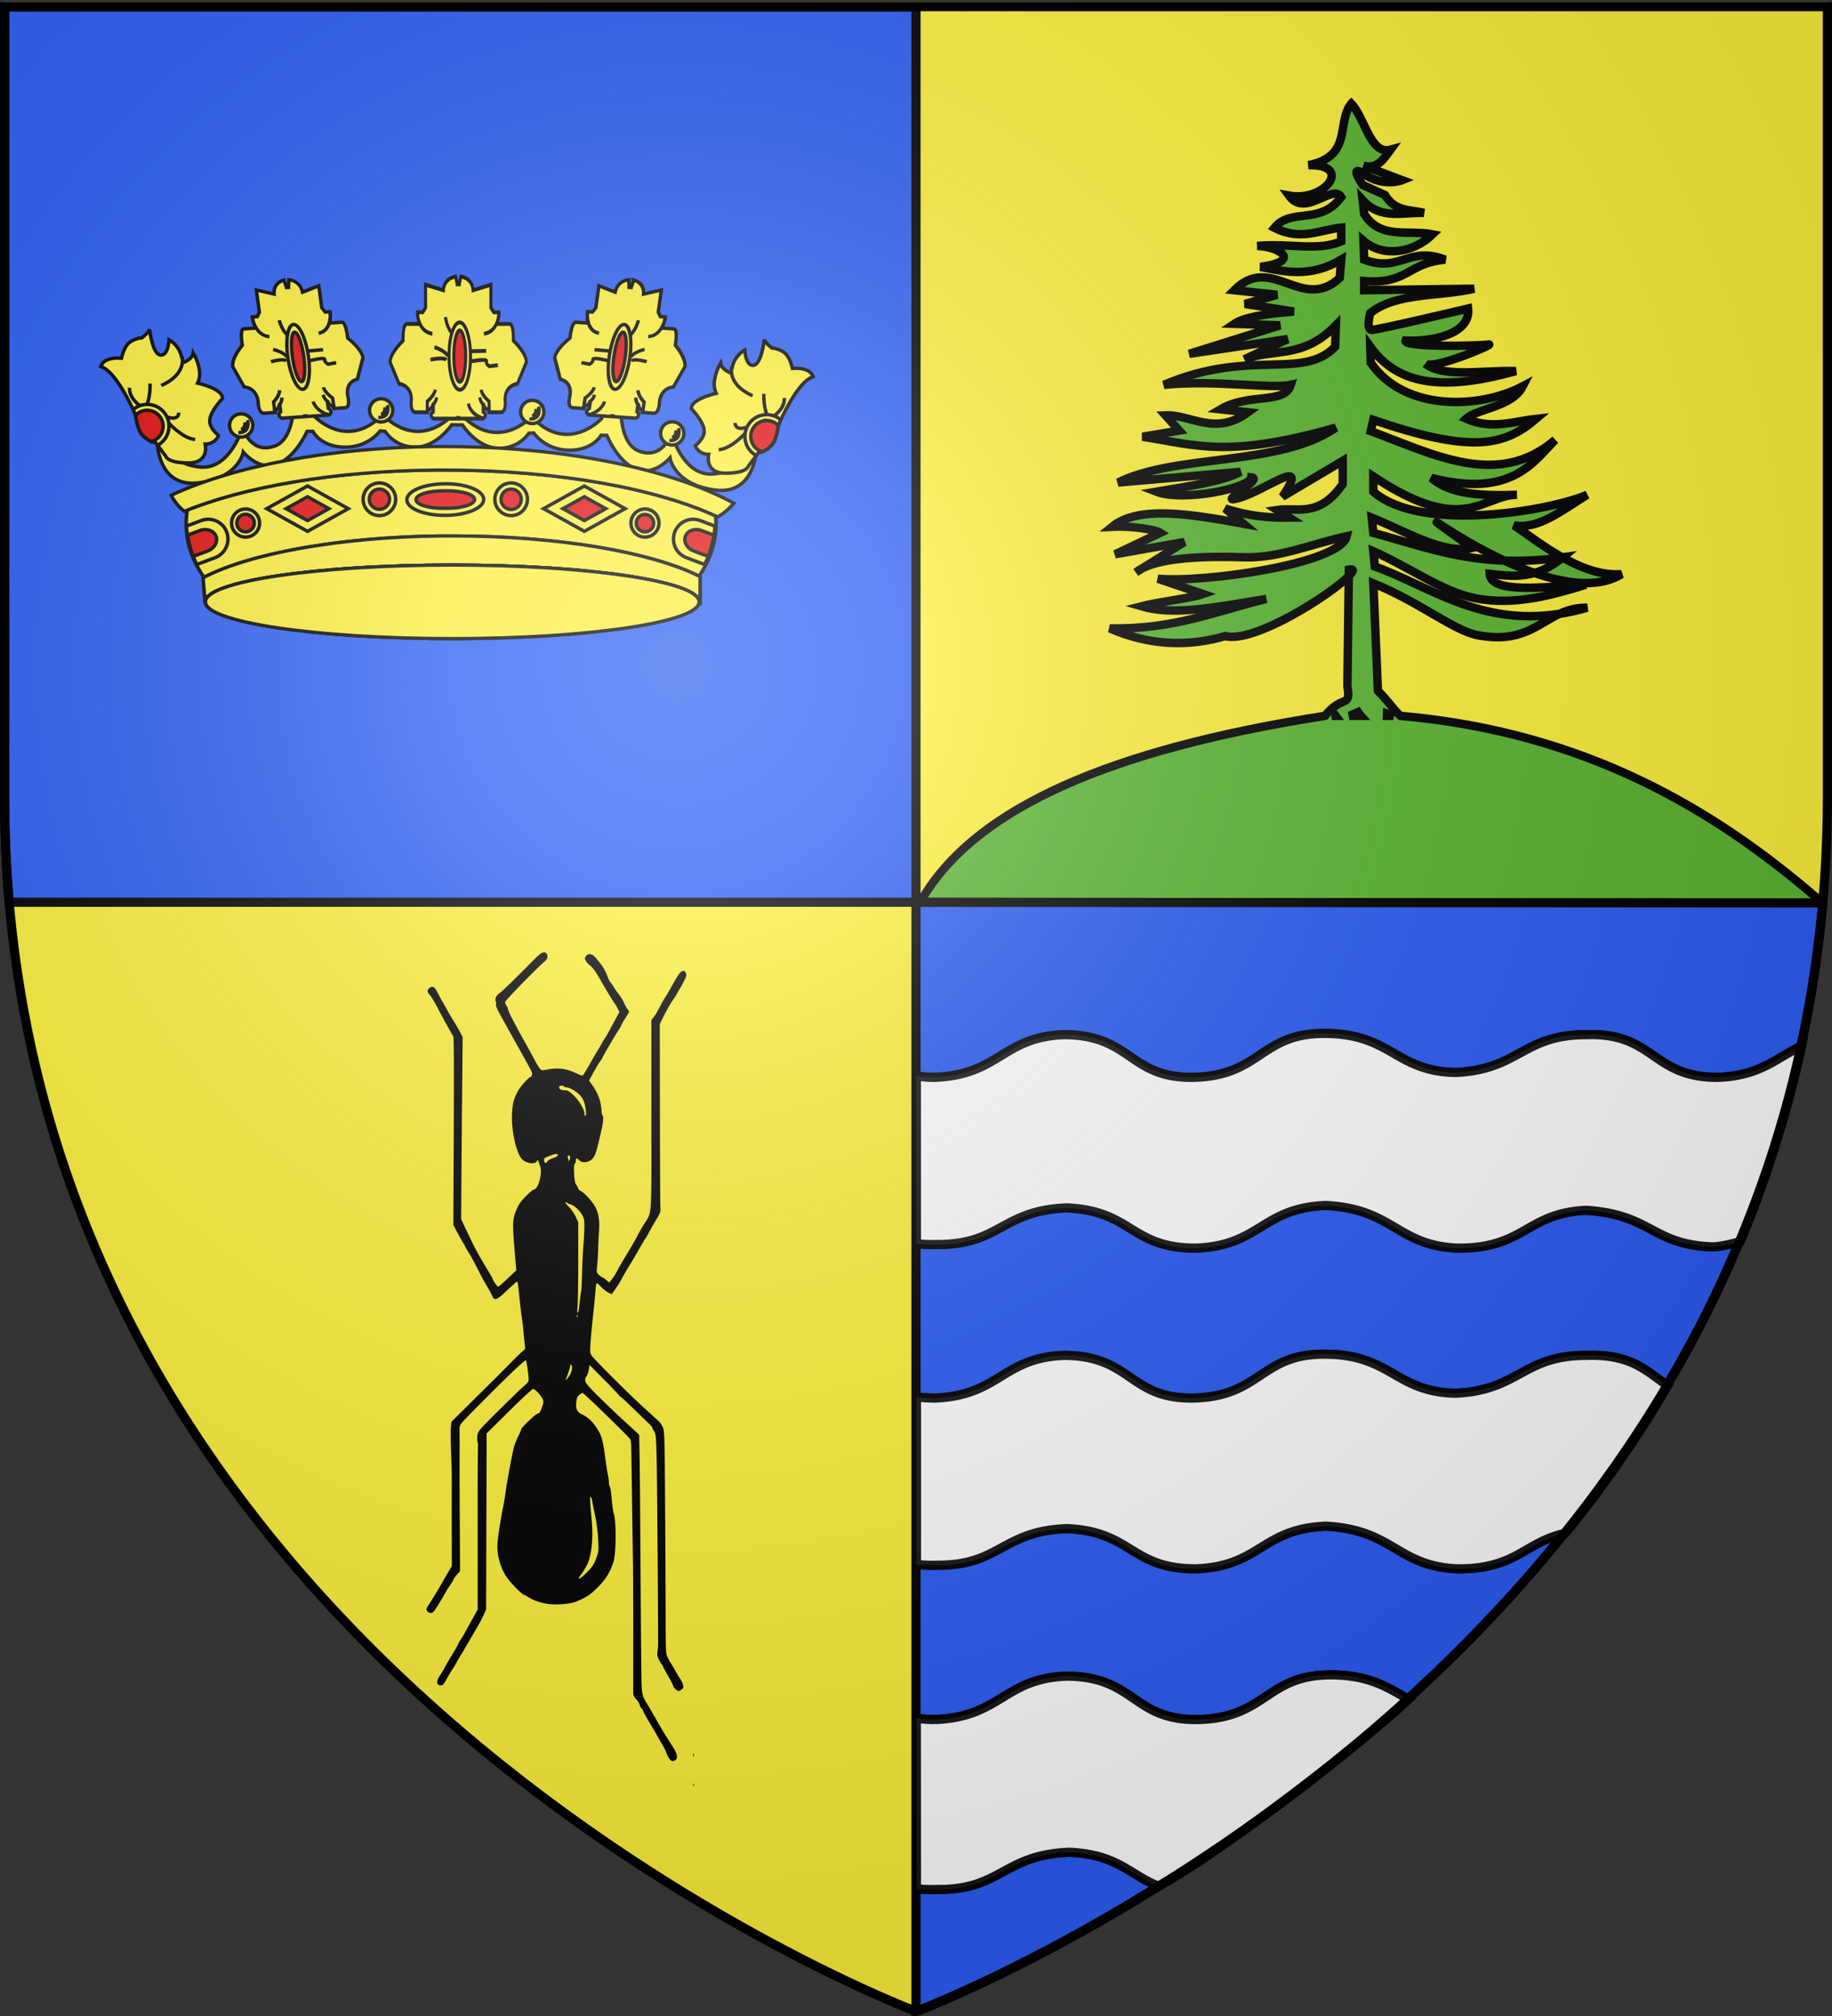 <svg xmlns="http://www.w3.org/2000/svg" xmlns:xlink="http://www.w3.org/1999/xlink" width="600" height="660.117" version="1.0"><rect width="100%" height="100%" fill="#333333" stroke="none"/><desc>Flag of Canton of Valais (Wallis)</desc><defs><radialGradient xlink:href="#a" id="d" cx="221.445" cy="226.331" r="300" fx="221.445" fy="226.331" gradientTransform="matrix(1.353 0 0 1.349 -77.328 -90.182)" gradientUnits="userSpaceOnUse"/><linearGradient id="a"><stop offset="0" style="stop-color:white;stop-opacity:.314"/><stop offset=".19" style="stop-color:white;stop-opacity:.251"/><stop offset=".6" style="stop-color:#6b6b6b;stop-opacity:.125"/><stop offset="1" style="stop-color:black;stop-opacity:.125"/></linearGradient></defs><g style="display:inline"><path d="M300.302 654.065s298.5-112.32 298.5-397.772V-2.258h-597v258.551c0 285.452 298.5 397.772 298.5 397.772" style="fill:#fcef3c;fill-opacity:1;fill-rule:evenodd;stroke:none;stroke-width:1px;stroke-linecap:butt;stroke-linejoin:miter;stroke-opacity:1" transform="translate(-.302 2.935)"/><path d="M1053.061-135.92c-4.977 6.384.64 17.139-14.033 20.17 14.686-.439 5.686 12.125-6.368 9.942 5.338 7.441 14.28-4.11 17.116.49-6.88 9.347-16.458 3.354-21.87 10.056 8.625 4.45 15.28.544 21.87-.058v4.496c-7.836 3.303-16.437.529-27.519 1.498 6.83.124 15.115 4.97 1.038 6.858 8.23 1.612 16.357 3.604 26.481-2.363l-.49 5.994c-12.412 11.464-22.227-8.304-34.55 4.005l14.034 1.498-10.518 2.997 16.022 2.507c-9.676.7-16.53 1.974-19.537 4.005l15.012.49-29.766 9.336 32.273-4.84-14.177 6.627c9.977-3.66 19.032.013 29.94-11.094l-.231 6.973c-10.635 11.052-27.947.48-56.075 12.477 16.85-1.72 35.213 1.45 41.552 0-2.07 6.549-13.582 2.495-23.023 8.011l9.019.98c-10.825 7.942-18.777.637-27.029 1.008l4.495 4.985-12.016 2.017c17.884 2.773 27.853 7.072 63.278-2.968-18.517 12.77-52.27 8.458-71.288 17.952l40.053-3.486c-5.493 3.084-16.935 4.676-27.548 6.483 8.705 3.384 30.834-1.12 31.12-4.697 3.909.383-8.454 7.127-6.08 7.204 8.75-1.115 26.331-15.83 16.281-.865l19.739-11.727v7.578c-7.749 11.26-15.033 7.51-21.496 8.5l4.005 2.508c-6.456.1-13.253-.448-21.035-2.997l5.994 4.985c-16.467-2.99-34.222-6.21-43.022 1.008 6.739-.35 14.395.99 15.849 1.96l-14.84 7.03 22.678-4.005-13.832 8.645c7.111-3.67 21.29-4.078 33.973-3.63 11.007.2 22.016-4.509 33.023-6.916-2.148 9.125-46.936 15.323-61.838 13.917l14.811 5.014c-3.759 1.333-15.214 2.673-20.257 4.005 10.117 2.968 22.076.77 40.975-2.42-16.996 4.163-30.238 10.056-51.29 9.653 13.166 5.742 25.927 5.998 37.776 2.536 9.638 2.406 34.584-13.622 40.514-19.652l.029-2.133c1.802-.368 1.56.518-.029 2.133l-.46 36.019c1.202 7.47-1.495 2.496-7.349 9.74-71.132 11.134-113.21 30.262-130.871 58.209q-.855 1.35-1.631 2.728l2.536.003 290.877.316c-.649.002.322-1.516-.17-1.94-32.759-28.146-75.05-53.99-136.017-59.317-2.413-2.147-2.842-3.476-7.377-8.24l-1.498-35.155c15.524 6.358 26.29 15.509 34.232 17 14.192 2.666 19.385-3.61 26.74-7.001-26.215 4.056-42.445-9.026-60.483-15.503l-.49-4.985c12.001 5.315 22.556 13.23 33.426 15.387 13.057 2.592 26.079-1.363 36.134-4.408-13.85.712-31.018 3-31.466-3.574 7.99.901 15.225 1.808 23.946-5.417-27.268 3.906-43.658-3.044-62.04-8.01l-.518-4.985c10.628 4.256 23.586 12.182 32.907 9.912 0 0-15.637-11.098-10.863-7.924 12.57 8.357 43.722 26.53 59.748 16.506-13.478 1.131-27.993-11.27-35.227-15.988 8.008 1.555 15.996-5.1 24.003-9.998-11.462 5-54.038 12.832-70.05-1.009v-4.985c29.822 19.869 35.615 6.105 47.027 5.994-15.134.619-22.906-1.104-28.008-5.504 26.195 6.627 33.337-5.114 40.543-12.477-18.742 16.132-39.933 4.675-60.426-2.853l.865-3.66c32.032 10.936 42.736 8.624 53.279-.345-7.456.819-14.524 3.622-22.88-.058 3.504-3.287 15.054-3.776 18.558-10.633-14.182 7.479-38.852 8.327-49.822-7.722l-.144-5.216c9.375 13.096 24.843 14.343 47.69 7.982-10.32-.376-23.707 2.303-29.68-2.42 2.768 2.076 23.348-6.687 20.746-6.282-3.045.474-27.962 1.01-27.201-1.268 9.43.362 21.417-2.404 20.488-10.517 0 0-29.551 7.002-31.553 7.002s-.49-5.504-.49-5.504c8.562-6.833 22.687-5.317 34.03-7.982l-36.018.49v-2.997c14.346 1.15 14.165-5.921 26.51-7.002-11.976-4.604-14.792 4.374-26.51 0l-.23-6.166c6.339 5.528 16.309 4.029 22.648-2.133-7.746-1.525-17.282 1.802-22.418-6.685l-.519-4.495c5.953 6.573 13.237 3.866 20.084 4.178-4.407-1.198-9.25-.188-12.765-5.85l-7.319-3.342s-4.874-7.126.519-3.486c6.506 4.39 12.448 1.959 12.448 1.959l-12.736-4.783c4.513 1.364 6.632-2.067 8.904-5.187-6.576 1.811-8.337-10.38-12.852-15.1zm68.206 167.042c2.905-.45 5.91-1.115 9.076-2.018-3.624-.05-6.479.82-9.077 2.018zm-136.7-14.87c-.742.384-1.44.812-2.017 1.269zm70.713 47.027c.356.53.652.942.922 1.24h-3.717zm9.509.519 2.046.72h-2.075zm-17.001.49.173.23h-1.268z" style="fill:#5ab532;fill-opacity:1;fill-rule:evenodd;stroke:#000;stroke-width:2.766;stroke-linecap:butt;stroke-linejoin:miter;stroke-miterlimit:4;stroke-dasharray:none;stroke-opacity:1;display:inline" transform="translate(-610.51 169.842)"/><path d="M910.51 125.532v-293.08h-298.5V91.002c0 11.804.51 23.312 1.49 34.529zm0 363.243s273.968-103.362 296.967-363.01l-296.967-.197z" style="fill:#2b5df2;fill-opacity:1;fill-rule:evenodd;stroke:#000;stroke-width:3;stroke-linecap:butt;stroke-linejoin:miter;stroke-miterlimit:4;stroke-opacity:1" transform="translate(-610.51 169.842)"/><g style="stroke:#000;stroke-width:1;stroke-miterlimit:4;stroke-dasharray:none;stroke-opacity:1"><g style="fill:#fcef3c;stroke:#000;stroke-width:.523;stroke-miterlimit:4;stroke-dasharray:none;stroke-opacity:1"><g style="fill:#fcef3c;stroke:#000;stroke-width:1.937;stroke-miterlimit:4;stroke-dasharray:none;stroke-opacity:1"><path d="m-44.982-577.828-1.813 4.124s3.202 31.423-10.562 36.469c-13.332 4.89-18.062-9.384-18.343-10.281-.172.57-7.097 23.352-23.406 22.219-16.517-1.147-24.782-14.907-24.782-14.907s-.23 26.368 22.938 23.844 25.688-17.437 25.688-17.437 8.509 10.773 19.062 6.874c10.551-3.899 16.968-18.562 16.968-18.562h3.219s4.341 8.707 17.874 8.937c13.536.229 20.189-9.187 20.189-9.187l2.749.25s5.292 8.937 17.22 8.937 20.406-12.625 20.406-12.625l6.063.094s8.138 12.832 20.062 13.157 17.437-8.468 17.437-8.468l2.75-.156s6.401 9.578 19.937 9.719c13.536.139 18.126-8.47 18.126-8.47l3.217.094s5.997 14.846 16.438 19.033c10.279 4.12 18.982-5.995 19.25-6.314.146.881 2.819 15.04 25.188 18.095 23.09 3.153 23.594-23.219 23.594-23.219s-8.646 13.522-25.188 14.219c-16.335.688-22.627-22.27-22.781-22.844-.307.889-5.431 15.032-18.624 9.781-13.621-5.421-9.562-36.751-9.562-36.751l-1.719-4.157-4.688 4.219c-.615 5.72-4.874 18.468-4.874 18.468s-19.052 20.697-39.563-1.061c-.756.916-19.382 20.183-39.53-1.094l-4.845-.063c-20.886 20.886-39.108.637-39.562 0-21.105 21.219-39.563 0-39.563 0s-3.917-12.86-4.376-18.595z" style="fill:#fcef3c;stroke:#000;stroke-width:1.937;stroke-miterlimit:4;stroke-dasharray:none;stroke-opacity:1" transform="translate(123.33 457.595)scale(.58)"/><g style="fill:#fcef3c;stroke:#000;stroke-width:1.02;stroke-miterlimit:4;stroke-dasharray:none;stroke-opacity:1"><path d="M-510.526-123.558c-27.894.397-52.674 5.182-69.312 12.469a29 29 0 0 0-.313 4.249c0 5.959 1.817 11.6 5.063 16.656 13.055-7.38 38.207-12.517 67.343-12.875.231-.003.456.002.688 0 .857-.009 1.698 0 2.562 0 30.074 0 56.315 5.029 70.031 12.499 3.09-4.955 4.812-10.477 4.812-16.281 0-.823-.026-1.626-.092-2.437-17.208-8.648-45.304-14.282-77-14.282-.818 0-1.626-.008-2.438 0-.444.007-.9-.004-1.344.002z" style="fill:#fcef3c;stroke:#000;stroke-width:1.02;stroke-miterlimit:4;stroke-dasharray:none;stroke-opacity:1" transform="matrix(1.153 0 0 1.052 729.89 283.874)"/><path d="M-507.745-103.057c-29.338.36-54.65 5.568-67.625 13.03 0 0 .656 9.225.656 7.471 0-6.313 31.44-11.437 70.157-11.437s70.125 5.124 70.125 11.437c0 .172-.016.36-.062.53l.343.03v-8.374c-13.625-7.568-40.033-12.687-70.344-12.687-.864 0-1.705-.009-2.562 0-.231.002-.457-.003-.688 0zM-509.275-130.87c-30.379.311-57.394 6.151-75.094 15.125.674 1.766 1.942 3.466 3.688 5.032 16.896-7.612 42.599-12.579 71.5-12.844.812-.008 1.62 0 2.438 0 32.081 0 60.472 5.77 77.624 14.595 1.911-1.325 3.435-2.769 4.532-4.282-17.869-10.632-48.008-17.625-82.156-17.625h-.625c-.64.001-1.272-.007-1.907-.001z" style="fill:#fcef3c;stroke:#000;stroke-width:1.02;stroke-miterlimit:4;stroke-dasharray:none;stroke-opacity:1" transform="matrix(1.153 0 0 1.052 729.89 283.874)"/><g style="fill:#fcef3c;stroke:#000;stroke-width:1.02;stroke-miterlimit:4;stroke-dasharray:none;stroke-opacity:1"><path d="M-434.425-82.552c.02 6.315-31.367 11.439-70.103 11.441-38.737.004-70.155-5.113-70.175-11.428v-.013c-.02-6.315 31.367-11.437 70.103-11.441 38.737-.004 70.155 5.113 70.175 11.43z" style="fill:#fcef3c;stroke:#000;stroke-width:1.02;stroke-miterlimit:4;stroke-dasharray:none;stroke-opacity:1" transform="matrix(1.153 0 0 1.052 729.89 283.874)"/><path d="M-534.401-92.89c-1.612.125-3.202.226-4.744.371l-1.04 19.826c2.195.211 4.453.401 6.794.573zM-526.597-93.429c-2.237.121-4.419.282-6.549.438v20.904c2.956.216 6.026.39 9.181.537l-.672-14.786zM-517.905-93.797c-1.29.041-2.563.116-3.826.168l.552 13.508v8.671c1.728.069 3.487.121 5.263.168l-.612-14.853zM-506.367-93.998c-3.232.013-6.409.084-9.518.168l2.418 10.148s1.721 7.807 2.295 12.536c2.18.032 4.38.032 6.611.032 5.304 0 10.456-.119 15.425-.302.008-.006.023.004.03 0 6.157-3.953 16.932-12.262 15.7-21.376-9.39-.759-19.964-1.207-31.155-1.207-.606.001-1.205-.003-1.806.001zM-471.416-92.655l.52 9.443-.122 10.721c2.462-.22 4.828-.474 7.1-.739-.512-4.436-1.102-9.779-1.102-9.779l-2.264-9.208c-1.346-.138-2.727-.315-4.132-.438z" style="fill:#fcef3c;stroke:#000;stroke-width:1.02;stroke-miterlimit:4;stroke-dasharray:none;stroke-opacity:1" transform="matrix(1.153 0 0 1.052 729.89 283.874)"/><path d="M-434.425-82.552c.02 6.315-31.367 11.439-70.103 11.441-38.737.004-70.155-5.113-70.175-11.428v-.013c-.02-6.315 31.367-11.437 70.103-11.441 38.737-.004 70.155 5.113 70.175 11.43z" style="fill:#fcef3c;stroke:#000;stroke-width:1.02;stroke-miterlimit:4;stroke-dasharray:none;stroke-opacity:1" transform="matrix(1.153 0 0 1.052 729.89 283.874)"/></g></g><g style="fill:#fcef3c;stroke:#000;stroke-width:.975;stroke-miterlimit:4;stroke-dasharray:none;stroke-opacity:1"><path d="M295.664 366.768c-6.032.032-10.911 2.066-10.898 4.542.014 2.475 4.914 4.456 10.946 4.424 6.031-.032 10.91-2.066 10.898-4.542-.014-2.476-4.914-4.457-10.946-4.424z" style="fill:#fcef3c;stroke:#000;stroke-width:.975;stroke-miterlimit:4;stroke-dasharray:none;stroke-opacity:1" transform="matrix(1.153 0 0 1.153 -195.089 -264.504)"/><path d="m296.309 368.771-1.283.004c-4.245.013-7.678 1.134-7.667 2.502s3.461 2.468 7.707 2.454l1.283-.004c4.246-.013 7.678-1.134 7.667-2.502-.01-1.368-3.461-2.468-7.707-2.454z" style="fill:#e20909;stroke:#000;stroke-width:.975;stroke-miterlimit:4;stroke-dasharray:none;stroke-opacity:1" transform="matrix(1.153 0 0 1.153 -195.089 -264.504)"/></g><g style="fill:#fcef3c;stroke:#000;stroke-width:.975;stroke-miterlimit:4;stroke-dasharray:none;stroke-opacity:1"><path d="m254.973 367.396 11.582 6.439-11.582 6.438-11.582-6.438z" style="fill:#fcef3c;stroke:#000;stroke-width:.975;stroke-miterlimit:4;stroke-dasharray:none;stroke-opacity:1" transform="matrix(1.153 0 0 1.153 -193.274 -264.504)"/><path d="m254.973 370.452 6.084 3.383-6.084 3.382-6.084-3.382z" style="fill:#e20909;stroke:#000;stroke-width:.975;stroke-miterlimit:4;stroke-dasharray:none;stroke-opacity:1" transform="matrix(1.153 0 0 1.153 -193.274 -264.504)"/></g><g style="fill:#fcef3c;stroke:#000;stroke-width:.975;stroke-miterlimit:4;stroke-dasharray:none;stroke-opacity:1"><path d="m254.973 367.396 11.582 6.439-11.582 6.438-11.581-6.438z" style="fill:#fcef3c;stroke:#000;stroke-width:.975;stroke-miterlimit:4;stroke-dasharray:none;stroke-opacity:1" transform="matrix(1.153 0 0 1.153 -102.606 -264.504)"/><path d="m254.973 370.452 6.084 3.383-6.084 3.382-6.084-3.382z" style="fill:#e20909;stroke:#000;stroke-width:.975;stroke-miterlimit:4;stroke-dasharray:none;stroke-opacity:1" transform="matrix(1.153 0 0 1.153 -102.606 -264.504)"/></g><g style="fill:#fcef3c;stroke:#000;stroke-width:2.234;stroke-miterlimit:4;stroke-dasharray:none;stroke-opacity:1"><path d="M328.43-79.938c.013 5.855-4.721 10.609-10.573 10.623-5.855.011-10.609-4.723-10.623-10.576v-.047c-.011-5.852 4.721-10.607 10.576-10.621 5.852-.013 10.607 4.721 10.621 10.573z" style="fill:#fcef3c;stroke:#000;stroke-width:2.234;stroke-miterlimit:4;stroke-dasharray:none;stroke-opacity:1" transform="matrix(.503 0 0 .503 7.54 203.662)"/><path d="M324.427-79.938a6.596 6.596 0 1 1-13.192.03v-.029a6.595 6.595 0 0 1 6.583-6.609 6.593 6.593 0 0 1 6.609 6.58z" style="fill:#e20909;stroke:#000;stroke-width:2.234;stroke-miterlimit:4;stroke-dasharray:none;stroke-opacity:1" transform="matrix(.503 0 0 .503 7.54 203.662)"/></g><g style="fill:#fcef3c;stroke:#000;stroke-width:2.234;stroke-miterlimit:4;stroke-dasharray:none;stroke-opacity:1"><path d="M242.648-79.938c.014 5.855-4.721 10.609-10.573 10.623-5.855.011-10.609-4.723-10.623-10.576v-.047c-.011-5.852 4.723-10.607 10.576-10.621 5.852-.013 10.607 4.721 10.621 10.573z" style="fill:#fcef3c;stroke:#000;stroke-width:2.234;stroke-miterlimit:4;stroke-dasharray:none;stroke-opacity:1" transform="matrix(.503 0 0 .503 7.54 203.662)"/><path d="M238.648-79.938a6.598 6.598 0 0 1-13.194.03v-.029a6.594 6.594 0 0 1 6.582-6.609 6.6 6.6 0 0 1 6.612 6.58z" style="fill:#e20909;stroke:#000;stroke-width:2.234;stroke-miterlimit:4;stroke-dasharray:none;stroke-opacity:1" transform="matrix(.503 0 0 .503 7.54 203.662)"/></g><g style="fill:#fcef3c;stroke:#000;stroke-width:2.234;stroke-miterlimit:4;stroke-dasharray:none;stroke-opacity:1"><path d="M154.041-64.447c.011 5.039-4.065 9.133-9.106 9.145-5.039.011-9.136-4.065-9.147-9.104v-.041c-.011-5.041 4.068-9.136 9.106-9.149 5.041-.009 9.136 4.068 9.147 9.109z" style="fill:#fcef3c;stroke:#000;stroke-width:2.234;stroke-miterlimit:4;stroke-dasharray:none;stroke-opacity:1" transform="matrix(.503 0 0 .503 7.54 203.662)"/><path d="M150.595-64.447a5.68 5.68 0 0 1-5.667 5.692 5.685 5.685 0 0 1-5.695-5.668v-.025a5.683 5.683 0 0 1 5.67-5.695 5.68 5.68 0 0 1 5.692 5.668z" style="fill:#e20909;stroke:#000;stroke-width:2.234;stroke-miterlimit:4;stroke-dasharray:none;stroke-opacity:1" transform="matrix(.503 0 0 .503 7.54 203.662)"/></g><g style="fill:#fcef3c;stroke:#000;stroke-width:2.234;stroke-miterlimit:4;stroke-dasharray:none;stroke-opacity:1"><path d="M414.094-64.447c.011 5.039-4.065 9.133-9.106 9.145-5.041.011-9.136-4.065-9.147-9.104v-.041a9.13 9.13 0 0 1 9.106-9.149c5.041-.009 9.136 4.068 9.147 9.109z" style="fill:#fcef3c;stroke:#000;stroke-width:2.234;stroke-miterlimit:4;stroke-dasharray:none;stroke-opacity:1" transform="matrix(.503 0 0 .503 7.54 203.662)"/><path d="M410.648-64.447a5.68 5.68 0 0 1-5.667 5.692 5.684 5.684 0 0 1-5.695-5.668v-.025a5.682 5.682 0 0 1 11.362-.027z" style="fill:#e20909;stroke:#000;stroke-width:2.234;stroke-miterlimit:4;stroke-dasharray:none;stroke-opacity:1" transform="matrix(.503 0 0 .503 7.54 203.662)"/></g><g style="fill:#fcef3c;stroke:#000;stroke-width:.975;stroke-miterlimit:4;stroke-dasharray:none;stroke-opacity:1"><path d="M228.568 376.856a5.7 5.7 0 0 0-1.657.376l-4.156 1.562c.267 3.803 1.294 7.468 2.938 10.906l5.156-1.937c2.952-1.107 4.436-4.367 3.344-7.283-.887-2.367-3.203-3.773-5.625-3.624z" style="fill:#fcef3c;stroke:#000;stroke-width:.975;stroke-miterlimit:4;stroke-dasharray:none;stroke-opacity:1" transform="matrix(1.153 0 0 1.153 -195.778 -264.504)"/><path d="M227.693 379.794a4.5 4.5 0 0 0-1.188.281l-3.437 1.282c.33 2.062.875 4.08 1.625 6.031l3.999-1.5c1.983-.737 3.077-2.609 2.469-4.219-.483-1.282-1.907-2.014-3.468-1.875z" style="fill:#e20909;stroke:#000;stroke-width:.975;stroke-miterlimit:4;stroke-dasharray:none;stroke-opacity:1" transform="matrix(1.153 0 0 1.153 -195.778 -264.504)"/></g><g style="fill:#fcef3c;stroke:#000;stroke-width:.975;stroke-miterlimit:4;stroke-dasharray:none;stroke-opacity:1"><path d="M367.084 376.856a5.7 5.7 0 0 1 1.656.376l4.156 1.562c-.267 3.803-1.294 7.468-2.938 10.906l-5.156-1.937c-2.952-1.107-4.436-4.367-3.344-7.283.888-2.367 3.205-3.773 5.626-3.624z" style="fill:#fcef3c;stroke:#000;stroke-width:.975;stroke-miterlimit:4;stroke-dasharray:none;stroke-opacity:1" transform="matrix(1.153 0 0 1.153 -195.778 -264.504)"/><path d="M367.959 379.794c.398.035.784.132 1.188.281l3.437 1.282a30 30 0 0 1-1.624 6.031l-4-1.5c-1.983-.737-3.077-2.609-2.469-4.219.483-1.282 1.907-2.014 3.468-1.875z" style="fill:#e20909;stroke:#000;stroke-width:.975;stroke-miterlimit:4;stroke-dasharray:none;stroke-opacity:1" transform="matrix(1.153 0 0 1.153 -195.778 -264.504)"/></g><g style="fill:#fcef3c;stroke:#000;stroke-width:2.198;stroke-miterlimit:4;stroke-dasharray:none;stroke-opacity:1"><path d="M-111.893-585.829c-.893.098-8.178 1.098-8.78 7.72l-12.938-3.094v12.969l-2.063 2.563h-3.718s.01 3.29 1.469 6.593h-9.19c-.035-.006-.123-.002-.219 0-.035.002-.086-.006-.123 0a1.5 1.5 0 0 0-.407.156c-.898.522-2.231 2.454-2.063 9.281 0 0-9.341 6.804-9.469 12.063l6.533 12.313s8.84.506 8.968 8.843c0 0-1.268 7.06 3.094 7.189h8.593v-2.063c.151.094 2.604 1.535 4.219-2.938v4.751s-3.592 1.662 0 3.842h17.718v-.406h.75v.406h17.72c3.59-2.18 0-3.842 0-3.842v-4.751c1.615 4.473 4.065 3.032 4.219 2.938v2.063h8.594c4.362-.129 3.094-7.189 3.094-7.189.128-8.337 8.968-8.843 8.968-8.843l6.531-12.313c-.123-5.095-8.918-11.658-9.469-12.063.191-7.617-1.482-9.136-2.342-9.406l-.126-.031a1.1 1.1 0 0 0-.345 0c-.005.002-.03 0-.03 0h-9.157c1.459-3.303 1.469-6.593 1.469-6.593h-3.718l-2.063-2.563v-12.969l-12.938 3.094c-.621-6.835-8.362-7.675-8.845-7.72l-1.155 4.126v.25h-1.562v-.25l-1.157-4.126c-.014.002-.032-.002-.062 0z" style="fill:#fcef3c;stroke:#000;stroke-width:2.198;stroke-miterlimit:4;stroke-dasharray:none;stroke-opacity:1" transform="matrix(.451 0 0 .58 199.638 430.323)"/><path d="M-130.071-538.917s9.919-1.653 11.572.207M-127.178-545.941s7.439 1.653 9.713 4.96M-101.762-543.669l12.191-.205M-101.556-537.883s12.812-1.86 12.191-.207c-.619 1.653 2.065 2.893 2.065 2.893l6.199-.619M-139.575-565.572s.206 10.951 10.951 11.984M-80.274-565.572s-.206 10.951-10.951 11.984M-92.258-505.856s-8.47-1.86-10.332-8.265M-90.812-513.088s-2.687-1.033-3.512-4.546M-87.506-509.369v-5.993s-5.165-3.305-5.783-6.612M-129.037-513.088s2.687-1.033 3.512-4.546M-132.342-509.369v-5.993s5.165-3.305 5.786-6.612" style="fill:#fcef3c;stroke:#000;stroke-width:2.198;stroke-miterlimit:4;stroke-dasharray:none;stroke-opacity:1" transform="matrix(.451 0 0 .58 199.638 430.323)"/><g style="fill:#fcef3c;stroke:#000;stroke-width:2.198;stroke-miterlimit:4;stroke-dasharray:none;stroke-opacity:1"><path d="M281.528 51.42s.828 5.579 4.34 8.679" style="fill:#fcef3c;stroke:#000;stroke-width:2.198;stroke-miterlimit:4;stroke-dasharray:none;stroke-opacity:1" transform="matrix(.451 0 0 .58 18.927 73.99)"/><path d="M299.722 73.414c-.055-10.51-3.6-19.009-7.912-18.986-4.314.023-7.766 8.562-7.708 19.072.055 10.51 3.6 19.009 7.912 18.986 4.314-.023 7.766-8.562 7.708-19.072z" style="fill:#fcef3c;stroke:#000;stroke-width:2.198;stroke-miterlimit:4;stroke-dasharray:none;stroke-opacity:1" transform="matrix(.451 0 0 .58 18.927 73.99)"/><path d="M296.23 73.422c-.025-8.015-1.98-14.495-4.365-14.477-2.385.02-4.297 6.532-4.271 14.547.025 8.013 1.977 14.495 4.362 14.475s4.299-6.53 4.274-14.545z" style="fill:#e20909;stroke:#000;stroke-width:2.198;stroke-miterlimit:4;stroke-dasharray:none;stroke-opacity:1" transform="matrix(.451 0 0 .58 18.927 73.99)"/></g></g><g style="fill:#fcef3c;stroke:#000;stroke-width:1.937;stroke-miterlimit:4;stroke-dasharray:none;stroke-opacity:1"><path d="M125.631 58.271c-.598 2.063-4.405 4.905-4.405 4.905s-2.067-.266-6.064 1.938c-3.995 2.206-5.374 9.5-5.374 9.5-10.279-.801-11.645 4.366-11.719 4.688 8.429 2.565 17.62 22.693 19.593 27.22.008.02.023.043.031.062.215 1.424 1.285 8.017 3.126 10.469 2.067 2.754 5.901 5.106 7.968 4.968.025-.002.066-.027.094-.031l5.843 7.876c.053.225 1.069 3.874 12.813 3.874 12.125 0 9.5-10.625 9.5-10.625 5.606 0 7.484-4.53 7.595-4.813-5.874-5.071-5.028-8.597-4.97-8.812.139-4.821 7.157-12.125 7.157-12.125.412-5.511-14.032-8.687-14.032-8.687 3.583-7.163-2.5-17.093-2.5-17.093-.414 3.858-6.187 5.78-6.187 5.78 0-9.004-6.902-12.895-7.439-13.188-.027.549-.565 9.324-4.968 8.656s-5.968-13.745-6.062-14.562z" style="fill:#fcef3c;stroke:#000;stroke-width:1.937;stroke-miterlimit:4;stroke-dasharray:none;stroke-opacity:1" transform="translate(-23.885 73.99)scale(.58)"/><path d="M123.693 100.708a12.3 12.3 0 0 0-7.343 2.938c.57 1.221 1.026 2.215 1.313 2.875l.031.062c.215 1.424 1.285 8.017 3.126 10.469 2.067 2.754 5.901 5.106 7.968 4.968.004 0 .027.002.031 0 .012-.006.051-.027.062-.031l1.313 1.782c3.813-2.086 6.405-6.13 6.405-10.781 0-6.782-5.497-12.281-12.281-12.281-.211-.001-.414-.011-.625-.001z" style="fill:#fcef3c;stroke:#000;stroke-width:1.937;stroke-miterlimit:4;stroke-dasharray:none;stroke-opacity:1" transform="translate(-23.885 73.99)scale(.58)"/><path d="M123.756 104.021a8.95 8.95 0 0 0-5.999 2.844c.002.012-.002.018 0 .031.301 1.907 1.338 7.857 3.063 10.156 1.5 2.002 3.924 3.786 5.937 4.561.01.004.023-.004.031 0a8.95 8.95 0 0 0 6.501-8.625 8.966 8.966 0 0 0-8.97-8.968c-.194.001-.372-.01-.563.001z" style="fill:#e20909;stroke:#000;stroke-width:1.937;stroke-miterlimit:4;stroke-dasharray:none;stroke-opacity:1" transform="translate(-23.885 73.99)scale(.58)"/><path d="M143.956 73.791s3.03 9.646-11.711 16.259M120.12 101.349s-6.064-3.997-5.788-10.058M124.254 100.659s1.928-4.96 1.653-11.711M135.275 107.686s6.614 2.756 6.89-2.342M136.377 111.13s7.855 8.818 15.018 9.369" style="fill:#fcef3c;stroke:#000;stroke-width:1.937;stroke-miterlimit:4;stroke-dasharray:none;stroke-opacity:1" transform="translate(-23.885 73.99)scale(.58)"/></g><g style="fill:#fcef3c;stroke:#000;stroke-width:1.937;stroke-miterlimit:4;stroke-dasharray:none;stroke-opacity:1"><path d="M181.619 58.271c-.598 2.063-4.407 4.905-4.407 4.905s-2.067-.266-6.063 1.938c-3.993 2.205-5.372 9.5-5.372 9.5-10.279-.801-11.646 4.366-11.721 4.688 8.431 2.565 17.62 22.693 19.593 27.218a1 1 0 0 1 .031.062c.215 1.426 1.289 8.017 3.126 10.471 2.067 2.754 5.903 5.106 7.97 4.968.023-.002.066-.027.094-.031l5.845 7.874c.051.227 1.067 3.876 12.811 3.876 12.125 0 9.5-10.625 9.5-10.625 5.606 0 7.484-4.53 7.593-4.813-5.872-5.071-5.026-8.597-4.968-8.812.137-4.821 7.156-12.125 7.156-12.125.414-5.511-14.03-8.687-14.03-8.687 3.581-7.165-2.5-17.093-2.5-17.093-.414 3.856-6.189 5.78-6.189 5.78 0-9.004-6.9-12.895-7.439-13.188-.027.549-.562 9.324-4.966 8.656-4.408-.667-5.97-13.745-6.064-14.562z" style="fill:#fcef3c;stroke:#000;stroke-width:1.937;stroke-miterlimit:4;stroke-dasharray:none;stroke-opacity:1" transform="matrix(-.58 0 0 .58 355.67 77.347)"/><path d="M179.681 100.708a12.3 12.3 0 0 0-7.345 2.938c.57 1.221 1.027 2.215 1.313 2.874l.031.062c.215 1.426 1.289 8.017 3.126 10.471 2.067 2.754 5.903 5.106 7.97 4.968.004 0 .027.002.031 0 .012-.006.051-.027.062-.031l1.313 1.782c3.813-2.086 6.403-6.132 6.403-10.781 0-6.782-5.497-12.281-12.279-12.281-.211-.002-.414-.011-.625-.002z" style="fill:#fcef3c;stroke:#000;stroke-width:1.937;stroke-miterlimit:4;stroke-dasharray:none;stroke-opacity:1" transform="matrix(-.58 0 0 .58 355.67 77.347)"/><path d="M179.743 104.022a8.96 8.96 0 0 0-6.001 2.842c.004.012 0 .02 0 .031.301 1.909 1.34 7.859 3.063 10.158 1.504 2 3.927 3.786 5.938 4.561.008.004.023-.004.031 0a8.95 8.95 0 0 0 6.501-8.625 8.967 8.967 0 0 0-8.97-8.968c-.194.001-.37-.013-.562.001z" style="fill:#e20909;stroke:#000;stroke-width:1.937;stroke-miterlimit:4;stroke-dasharray:none;stroke-opacity:1" transform="matrix(-.58 0 0 .58 355.67 77.347)"/><path d="M199.942 73.792s3.032 9.646-11.709 16.259M176.106 101.347s-6.064-3.995-5.786-10.056M180.24 100.66s1.93-4.96 1.653-11.711M191.261 107.686s6.614 2.756 6.892-2.342M192.367 111.13s7.853 8.818 15.014 9.369" style="fill:#fcef3c;stroke:#000;stroke-width:1.937;stroke-miterlimit:4;stroke-dasharray:none;stroke-opacity:1" transform="matrix(-.58 0 0 .58 355.67 77.347)"/></g><path d="M-69.894-548.808a6.561 6.561 0 0 1-13.122 0c0-3.622 2.94-6.56 6.562-6.56a6.563 6.563 0 0 1 6.56 6.56zm-4.434-1.756s.369 3.327-2.219 4.065m3.686-5.29s1.914 7.349-5.188 6.931M9.151-557.34c0 3.622-2.94 6.56-6.56 6.56a6.563 6.563 0 0 1-6.562-6.56 6.565 6.565 0 0 1 6.562-6.562c3.62 0 6.56 2.94 6.56 6.562zm-4.434-1.756s.369 3.327-2.219 4.065m3.686-5.29s1.914 7.347-5.188 6.929M94.482-556.442c0 3.62-2.938 6.56-6.56 6.56a6.563 6.563 0 0 1-6.56-6.56 6.563 6.563 0 0 1 6.56-6.562 6.564 6.564 0 0 1 6.56 6.562zm-4.434-1.756s.369 3.327-2.217 4.065m3.684-5.29s1.916 7.347-5.188 6.929M173.527-544.317a6.563 6.563 0 0 1-6.56 6.562 6.565 6.565 0 0 1-6.562-6.562c0-3.622 2.94-6.56 6.562-6.56a6.563 6.563 0 0 1 6.56 6.56zm-4.434-1.756s.369 3.327-2.217 4.067m3.684-5.29s1.916 7.345-5.188 6.929" style="fill:#fcef3c;stroke:#000;stroke-width:1.937;stroke-miterlimit:4;stroke-dasharray:none;stroke-opacity:1" transform="translate(123.33 457.595)scale(.58)"/><g style="fill:#fcef3c;stroke:#000;stroke-width:2.01;stroke-miterlimit:4;stroke-dasharray:none;stroke-opacity:1"><path d="M137.453-634.051c.685.142 6.263 1.521 6.285 8.159l10.23-2.411-.872 12.939 1.424 2.664 2.881.195s-.228 3.283-1.58 6.503l7.093.477.022.002c.032-.004.1.004.171.012.029.004.069-.002.098.006a1 1 0 0 1 .305.176c.659.568 1.566 2.567.974 9.37 0 0 6.779 7.275 6.524 12.529l-5.889 11.943s-6.883.043-7.544 8.356c0 0 .507 7.109-2.88 7.01l-6.659-.45.14-2.058c-.124.085-2.12 1.397-3.072-3.151l-.32 4.741s2.672 1.845-.257 3.834l-13.729-.925.028-.406-.581-.039-.028.404-13.727-.925c-2.636-2.362.257-3.834.257-3.834l.32-4.741c-1.552 4.38-3.354 2.812-3.467 2.711l-.138 2.058-6.659-.448c-3.369-.357-1.913-7.334-1.913-7.334.461-8.326-6.354-9.291-6.354-9.291l-4.232-12.626c.438-5.077 7.695-11.166 8.146-11.539.365-7.61 1.762-9.039 2.448-9.264l.1-.024a.7.7 0 0 1 .267.018l.025.002 7.093.479c-.908-3.372-.694-6.657-.694-6.657l2.881.195 1.77-2.449.872-12.939 9.817 3.761c.939-6.785 6.993-7.219 7.371-7.239l.617 4.177-.016.249 1.21.081.019-.249 1.172-4.055c.014.001.028-.004.051.003z" style="fill:#fcef3c;stroke:#000;stroke-width:2.01;stroke-miterlimit:4;stroke-dasharray:none;stroke-opacity:1" transform="matrix(.559 0 -.04 .559 105.398 446.158)"/><path d="M148.381-586.298s-7.573-2.168-8.979-.397M146.613-593.457s-5.875 1.261-7.858 4.441M126.768-592.517l-9.431-.844M126.22-586.756s-9.801-2.524-9.432-.841c.37 1.681-1.795 2.778-1.795 2.778l-4.76-.943M157.538-612.396s-.897 10.917-9.291 11.385M111.593-615.492s-.576 10.937 7.678 12.529M116.861-555.288s6.689-1.411 8.56-7.705M116.227-562.578s2.15-.89 3.026-4.353M113.416-559.04l.403-5.98s4.225-3.027 4.927-6.294M145.843-560.583s-2.013-1.17-2.416-4.718M148.154-556.7l.403-5.978s-3.781-3.569-4.039-6.898M141.814-610.555s-1.016 5.523-3.946 8.431" style="fill:#fcef3c;stroke:#000;stroke-width:2.01;stroke-miterlimit:4;stroke-dasharray:none;stroke-opacity:1" transform="matrix(.559 0 -.04 .559 105.398 446.158)"/><path d="M126.239-589.56c.752-10.483 4.069-18.78 7.408-18.531 3.341.247 5.441 8.948 4.689 19.431-.75 10.481-4.067 18.778-7.408 18.529-3.339-.247-5.439-8.948-4.689-19.429z" style="fill:#fcef3c;stroke:#000;stroke-width:2.01;stroke-miterlimit:4;stroke-dasharray:none;stroke-opacity:1" transform="matrix(.559 0 -.04 .559 105.398 446.158)"/><path d="M128.945-589.372c.558-7.995 2.507-14.36 4.354-14.216 1.845.144 2.89 6.742 2.332 14.737s-2.507 14.36-4.355 14.216c-1.844-.143-2.889-6.742-2.331-14.737z" style="fill:#e20909;stroke:#000;stroke-width:2.01;stroke-miterlimit:4;stroke-dasharray:none;stroke-opacity:1" transform="matrix(.559 0 -.04 .559 105.398 446.158)"/></g><g style="fill:#fcef3c;stroke:#000;stroke-width:2.01;stroke-miterlimit:4;stroke-dasharray:none;stroke-opacity:1"><path d="M195.567-634.051c.685.142 6.263 1.521 6.283 8.159l10.233-2.411-.872 12.939 1.425 2.664 2.881.195s-.228 3.283-1.58 6.503l7.093.477.022.002c.03-.004.1.004.171.012.027.004.069-.002.098.006a1 1 0 0 1 .305.176c.659.568 1.564 2.567.972 9.37 0 0 6.779 7.275 6.526 12.529l-5.889 11.943s-6.883.043-7.544 8.356c0 0 .507 7.109-2.88 7.01l-6.659-.45.14-2.058c-.126.085-2.122 1.397-3.072-3.151l-.32 4.741s2.671 1.845-.257 3.834l-13.729-.925.028-.406-.581-.039-.028.404-13.727-.925c-2.638-2.362.257-3.834.257-3.834l.32-4.741c-1.552 4.38-3.354 2.812-3.467 2.711l-.138 2.058-6.659-.448c-3.369-.357-1.913-7.334-1.913-7.334.461-8.326-6.354-9.291-6.354-9.291l-4.232-12.626c.438-5.077 7.695-11.166 8.146-11.539.365-7.61 1.763-9.039 2.448-9.264l.1-.024a.7.7 0 0 1 .267.018c.004.002.025.002.025.002l7.093.479c-.908-3.372-.694-6.657-.694-6.657l2.881.195 1.77-2.449.872-12.939 9.815 3.761c.941-6.785 6.995-7.219 7.371-7.239l.619 4.177-.017.249 1.21.081.016-.249 1.174-4.055c.012.001.028-.004.051.003z" style="fill:#fcef3c;stroke:#000;stroke-width:2.01;stroke-miterlimit:4;stroke-dasharray:none;stroke-opacity:1" transform="matrix(-.559 0 .04 .559 227.635 446.158)"/><path d="M206.495-586.298s-7.573-2.168-8.979-.397M204.725-593.457s-5.873 1.261-7.856 4.441M184.883-592.517l-9.431-.844M184.334-586.756s-9.801-2.524-9.432-.841c.37 1.681-1.795 2.778-1.795 2.778l-4.76-.943M215.652-612.396s-.897 10.917-9.291 11.385M169.707-615.492s-.578 10.937 7.678 12.529M174.976-555.288s6.689-1.411 8.56-7.705M174.342-562.578s2.15-.89 3.026-4.353M171.53-559.04l.403-5.98s4.225-3.027 4.927-6.294M203.957-560.583s-2.012-1.17-2.416-4.718M206.269-556.7l.403-5.978s-3.781-3.569-4.039-6.898M199.928-610.555s-1.016 5.523-3.945 8.431" style="fill:#fcef3c;stroke:#000;stroke-width:2.01;stroke-miterlimit:4;stroke-dasharray:none;stroke-opacity:1" transform="matrix(-.559 0 .04 .559 227.635 446.158)"/><path d="M184.353-589.56c.752-10.483 4.069-18.78 7.408-18.531 3.341.247 5.439 8.948 4.689 19.431-.75 10.481-4.067 18.778-7.408 18.529-3.339-.247-5.439-8.948-4.689-19.429z" style="fill:#fcef3c;stroke:#000;stroke-width:2.01;stroke-miterlimit:4;stroke-dasharray:none;stroke-opacity:1" transform="matrix(-.559 0 .04 .559 227.635 446.158)"/><path d="M187.06-589.372c.558-7.995 2.507-14.36 4.355-14.216 1.845.144 2.89 6.742 2.332 14.737s-2.507 14.36-4.354 14.216c-1.847-.143-2.892-6.742-2.333-14.737z" style="fill:#e20909;stroke:#000;stroke-width:2.01;stroke-miterlimit:4;stroke-dasharray:none;stroke-opacity:1" transform="matrix(-.559 0 .04 .559 227.635 446.158)"/></g></g></g></g><g style="display:inline"><path d="M410.749 680.688c0-.971.16-1.369.356-.883.196.485.196 1.28 0 1.766-.196.485-.356.088-.356-.883m-17.621-19.396c-.752-.955-1.699-2.624-2.104-3.708-1.292-3.452-1.57-4.033-3.311-6.916a192 192 0 0 1-3.444-6.01c-.955-1.752-3.836-6.679-6.401-10.949s-4.665-8.12-4.666-8.559c0-.438-.446-1.166-.99-1.618-.545-.452-1.203-1.683-1.462-2.735-.26-1.053-1.448-2.928-2.641-4.169-1.365-1.419-2.172-2.99-2.175-4.238-.004-1.09-.002-20.26.004-42.597.005-22.338-.081-46.654-.193-54.035-.11-7.38-.425-28.995-.698-48.03-.273-19.036-.536-36.836-.585-39.555-.05-2.72-.408-5.384-.796-5.92-1.833-2.533-34.318-34.088-35.532-34.514-.27-.095-1.358.54-2.416 1.412-1.517 1.25-2.013 2.393-2.339 5.397-.565 5.211.49 7.429 4.443 9.343 4.381 2.12 7.376 4.888 10.74 9.926 3.637 5.447 4.729 9.177 6.372 21.772.735 5.633 1.667 11.672 2.07 13.42.404 1.749.742 4.307.752 5.687s.333 2.823.719 3.208 1.015 4.545 1.399 9.242c.383 4.698 1.034 9.427 1.446 10.51 2.021 5.316 1.921 29.811-.148 36.336-2.447 7.718-5.785 13.115-11.808 19.091-5.648 5.604-8.052 7.2-15.96 10.592-2.966 1.272-9.429 2.165-15.68 2.166-7.129 0-15.028-2.128-20.15-5.43-1.45-.933-2.844-1.697-3.1-1.697-1.607 0-11.021-9.765-13.88-14.398-4.528-7.338-6.82-16.677-6.087-24.803.584-6.46 2.184-16.696 4.139-26.473.74-3.699 1.546-8.473 1.793-10.61.734-6.364 5.227-30.618 6.41-34.603.604-2.033 2.03-5.528 3.167-7.767 1.137-2.238 2.068-4.453 2.068-4.92 0-1.368 11.198-12.042 12.632-12.042.955 0 1.726-1.155 2.873-4.3 1.318-3.616 1.435-4.619.734-6.312-1.109-2.676-5.848-7.753-7.239-7.753-.608 0-8.682 7.483-17.943 16.629l-16.838 16.629.02 8.622-.38 122.5c-.004 1.118-3.406 7.828-3.942 8.898-.798 1.595-10.565 18.332-16.793 28.78-.811 1.359-1.694 2.948-1.962 3.531s-1.463 2.49-2.655 4.24c-1.192 1.748-3.12 5.009-4.286 7.244-2.13 4.085-3.463 5.15-5.482 4.376-2.136-.82-1.969-3.3.473-7 1.293-1.96 3-4.834 3.792-6.388.793-1.554 3.378-5.992 5.744-9.861s4.302-7.318 4.302-7.661c0-.344.715-1.627 1.588-2.853.873-1.225 2.382-3.702 3.355-5.503s3.516-6.41 5.652-10.242l3.885-6.966v-72.753c0-75.306.766-47.473-.104-52.314-.279-1.554-.262-4.156.038-5.782.492-2.67 2.08-4.475 16.364-18.599 8.7-8.603 17.17-16.75 18.82-18.104 2.384-1.955 3.004-2.925 3.007-4.71.007-3.016-1.527-13.42-2.072-14.06-.608-.712-16.452 14.499-40.49 38.87-8.292 8.408-9.011 9.348-9.089 11.873-.046 1.508-.066 2.919-.045 3.135.217 2.25-.089 17.094.13 55.203l.277 48.486-2.423 2.723c-1.333 1.497-2.424 3.002-2.424 3.343s-1.22 2.408-2.71 4.591-2.84 4.316-3.001 4.737-2.346 4.156-4.854 8.3c-4.026 6.649-4.79 7.533-6.51 7.533-2.097 0-3.853-2.2-2.973-3.723.276-.478 1.512-2.458 2.747-4.4 2.814-4.428 5.832-9.417 8.118-13.42a839 839 0 0 1 4.816-8.257l3.05-5.164-.057-25.428c-.097-43.43.284-40.277-.419-57.47-.37-9.05-.47-18.393-.222-20.762l.45-4.306 14.696-14.554c8.083-8.005 15.582-15.409 16.664-16.453s6.241-6.242 11.464-11.551c5.222-5.309 10.175-10.098 11.006-10.642 1.376-.902 1.46-1.351.949-5.048-.31-2.232-.723-6.283-.92-9.002s-.678-6.852-1.069-9.183-1.201-9.006-1.802-14.833c-1.243-12.06-1.358-12.893-1.846-13.38-.195-.196-3.515 2.65-7.378 6.324-7.98 7.589-9.644 8.21-11.31 4.221-.571-1.365-2.25-4.464-3.733-6.887-1.482-2.422-3.816-6.63-5.186-9.349-3.855-7.653-7.543-14.482-8.92-16.516-.689-1.017-1.637-2.643-2.106-3.614-.47-.972-1.535-2.879-2.367-4.238-.831-1.36-2.688-4.698-4.125-7.417l-2.613-4.944.318-70.121c.207-45.592.075-70.424-.38-70.987-.887-1.102-6.978-12.1-12.018-21.703-2.142-4.079-4.639-8.175-5.55-9.102-2.108-2.146-2.104-3.991.011-5.377 2.426-1.59 3.668-.75 6.097 4.126 1.191 2.392 2.945 5.62 3.896 7.175s2.575 4.414 3.608 6.357c1.033 1.942 2.948 5.207 4.255 7.255s3.352 5.545 4.545 7.77l2.168 4.046-.406 43.793c-.223 24.086-.475 54.758-.559 68.161l-.153 24.369 2.348 4.944c6.476 13.636 7.98 16.652 10.744 21.543 1.646 2.914 4.688 8.083 6.76 11.486s3.768 6.43 3.768 6.723c0 .827 3.52 5.81 4.087 5.786.277-.012 3.437-2.793 7.022-6.18l6.517-6.16-.648-7.417c-2.427-27.8-2.383-30.32.653-37.615 1.788-4.295 3.238-6.386 7.19-10.37 2.724-2.744 5.365-4.99 5.871-4.99 3.394 0 6.73-12.683 4.682-17.802a61 61 0 0 1-1.11-3.035c-.452-1.386-.48-1.387-1.455-.061-1.265 1.717-5.185 1.655-8.716-.139-1.782-.905-3.061-2.347-4.247-4.786-3.73-7.673-6.076-21.613-5.373-31.92.477-6.984 1.215-9.755 4.106-15.413 1.753-3.431 8.35-10.898 9.629-10.898 1.019 0 1.596-2.592.896-4.017-1.04-2.115-2.23-4.287-9.01-16.467-3.569-6.41-7.372-13.244-8.452-15.186s-3.12-5.598-4.533-8.123c-3.695-6.601-5.12-9.814-4.672-10.537.215-.349.11-1.378-.235-2.288-.75-1.982.664-4.808 3.164-6.326 1.546-.937 12.165-11.277 25.287-24.62 5.55-5.644 7.602-6.69 9.467-4.825 1.434 1.434.96 4.112-1.017 5.74-5.592 4.607-29.918 29.528-29.898 30.63.012.703.489 1.895 1.06 2.65.57.753 1.056 1.866 1.081 2.471.025.606.899 2.76 1.942 4.788a649 649 0 0 0 11.523 21.403c2.087 3.7 4.908 8.873 6.268 11.497s3.117 5.587 3.905 6.584c1.393 1.76 1.55 1.79 5.604 1.04 8.928-1.65 14.68-.786 23.684 3.559 1.358.655 2.704 1.045 2.992.867.495-.305 4.436-6.863 7.37-12.26.739-1.36 2.151-3.744 3.139-5.298.987-1.554 2.555-4.256 3.486-6.004.93-1.748 2.066-3.655 2.526-4.238.84-1.065 1.514-2.266 7.616-13.556l3.318-6.14-1.543-3.042c-.848-1.674-1.77-3.202-2.047-3.396-.484-.338-6.384-10.132-12.654-21.004-1.621-2.81-4.071-5.99-5.444-7.063-1.372-1.074-2.934-2.78-3.47-3.79-.838-1.58-.826-2.048.09-3.355 1.74-2.486 4.655-1.988 7.434 1.27 5.33 6.249 6.73 8.528 9.146 14.87.518 1.36 1.321 2.862 1.785 3.337s1.564 2.065 2.444 3.532 2.66 3.993 3.955 5.612 3.011 4.48 3.814 6.357 2.06 4.055 2.796 4.84c1.318 1.408 1.293 1.496-1.795 6.357-1.722 2.711-3.14 5.193-3.15 5.516s-1.102 2.23-2.425 4.238c-2.784 4.222-11.72 19.547-11.72 20.099 0 .204-.742 1.355-1.648 2.557-.907 1.202-3.13 4.916-4.94 8.254l-3.293 6.069 2.653 3.82c4.261 6.136 6.376 12.197 6.644 19.048.061 1.565.377 3.009.7 3.209.907.56.705 4.364-.52 9.817-4.02 17.886-5.023 20.955-7.556 23.12-2.869 2.452-7.38 2.713-9.345.542-1.678-1.855-2.473-1.787-2.473.212 0 .893-.356 1.98-.793 2.417-1.24 1.24-.49 13.917.917 15.519.617.702 1.335 1.975 1.595 2.829s1.048 1.736 1.75 1.959c2.087.662 8.014 6.918 10.478 11.058 3.066 5.152 3.974 10.496 3.346 19.687-.28 4.08-.572 10.118-.65 13.42-.08 3.303-.404 8.442-.722 11.42-.57 5.343-.552 5.442 1.39 7.24 1.081 1.004 2.214 1.824 2.516 1.824s1.572.862 2.823 1.914l2.275 1.914 1.892-2.267c1.041-1.247 2.603-3.618 3.47-5.269 2.337-4.446 4.355-7.935 8.68-15.01 2.139-3.496 4.962-8.423 6.274-10.948s3.846-6.975 5.63-9.889c6.213-10.146 5.631-1.67 5.599-81.597l-.03-71.16 1.623-2.099c1.625-2.102 1.993-2.727 5.775-9.801 1.118-2.092 2.583-4.598 3.255-5.57.672-.97 2.19-3.514 3.374-5.65 5.872-10.6 7.06-12.41 8.669-13.224 1.473-.744 1.875-.697 2.623.304.485.65.883 1.785.883 2.522 0 1.128-2.622 6.309-6.153 12.16-.47.779-1.083 1.893-1.36 2.476-.279.583-1.213 2.013-2.077 3.178-1.933 2.606-5.257 8.444-8.138 14.289l-2.169 4.4.106 66.587c.058 36.622.21 68.285.34 70.36.215 3.449-.05 4.242-3.07 9.183-1.819 2.975-4.205 7.156-5.305 9.293s-2.39 4.362-2.87 4.945c-.48.582-2.564 4.079-4.632 7.77s-5.252 9.093-7.077 12.007c-1.824 2.914-4.157 6.887-5.184 8.83-2.264 4.282-2.963 5.42-5.926 9.642l-2.305 3.287-2.64-1.304c-1.45-.717-3.987-2.736-5.636-4.485-3.455-3.668-3.337-3.82-4.05 5.22-.23 2.914-1.022 10.86-1.76 17.658-.737 6.799-1.546 15.614-1.797 19.59-.424 6.738-.347 7.386 1.13 9.536.872 1.268 8.299 8.981 16.504 17.14 12.595 12.522 18.963 18.54 33.505 31.658.928.836 2.271 2.886 2.986 4.554 1.213 2.83 1.324 6.589 1.65 56.163.192 29.221.377 66.585.41 83.03.059 28.992.106 29.989 1.556 32.844.823 1.62 2.033 3.74 2.689 4.71.656.972 1.96 3.197 2.897 4.945s2.562 4.455 3.612 6.015 2.102 3.81 2.34 4.998c.363 1.817.127 2.362-1.484 3.417-1.849 1.211-1.982 1.207-3.772-.128-1.02-.762-1.971-1.972-2.112-2.69-.14-.717-1.968-4.27-4.061-7.896-2.093-3.625-3.806-6.871-3.806-7.214s-.238-.728-.53-.858c-.29-.13-1.284-1.683-2.206-3.454-1.331-2.556-1.588-3.864-1.247-6.357.236-1.726.44-3.456.455-3.844.22-6.181-.733-130.92-1.09-142.68-.434-14.276-.655-16.473-1.823-18.121-.73-1.031-1.328-2.21-1.328-2.62s-1.627-2.268-3.615-4.129c-1.987-1.861-7.278-6.96-11.757-11.33-4.478-4.37-8.414-7.946-8.746-7.946s-.604-.25-.604-.553-5.004-5.6-11.12-11.767l-11.119-11.214-.569 3.397c-.313 1.868-1.03 4.055-1.595 4.86-2.483 3.546-1.648 4.974 9.098 15.553 5.568 5.48 12.958 12.557 16.422 15.725s7.968 7.3 10.008 9.182l3.708 3.423.338 17.659c.185 9.712.518 50.238.738 90.057s.547 75.513.726 79.318c.316 6.74 1.006 9.248 3.67 13.353.681 1.048 3.744 6.293 6.806 11.654 3.062 5.362 6.582 11.338 7.822 13.28s3.582 5.62 5.204 8.173c3.299 5.19 3.849 8.602 1.583 9.814-2.002 1.072-2.62.921-4.135-1.006m-61.89-139.41c4.132-4.086 5.192-5.655 6.914-10.236 1.993-5.303 2.024-5.595 1.533-14.776-.29-5.434-1.236-12.775-2.252-17.488-.964-4.468-1.935-9.323-2.158-10.789-.224-1.466-.732-2.867-1.13-3.113-.73-.45-.678.657.9 19.557.974 11.684-.385 24.258-3.291 30.435-1.171 2.488-3.288 6.034-4.705 7.88-3.8 4.949-1.482 4.135 4.189-1.47m-12.026-148.958c.558-1.25 1.014-3.058 1.014-4.02 0-1.99-1.4-3.3-1.436-1.341-.02 1.102-.807 3.568-3.113 9.753-.847 2.271 2.315-1.657 3.535-4.392m5.014-43.462c-.196-.485-.357-.088-.357.883s.16 1.369.357.883.196-1.28 0-1.766m1.224-5.641c.244-2.045.63-5.466.856-7.603.227-2.136.556-4.117.732-4.401s.474-6.482.664-13.774.649-16.753 1.02-21.026c.37-4.274.677-10.415.68-13.648.006-5.054-.25-6.315-1.82-8.994-2.063-3.521-6.15-7.048-8.994-7.762-1.049-.263-2.085-.766-2.302-1.118s-.66-.476-.984-.276.802 1.733 2.5 3.407c1.699 1.675 3.972 4.933 5.052 7.242l1.963 4.197-.002 28.96c-.001 15.927-.244 31.285-.54 34.128-.313 3.018-.272 5.005.097 4.777.348-.216.833-2.065 1.078-4.11m-23.678-109.138c.366-.68 2.285-1.806 4.263-2.502 3.582-1.26 4.49-2.32 2.605-3.044-.92-.353-7.792 2.123-9.144 3.294-.723.626.078 3.488.975 3.488.35 0 .934-.557 1.3-1.236m17.03-3.179c.007-.68-.5-1.236-1.124-1.236-.744 0-.987.384-.706 1.117.236.615.434 1.648.44 2.296.009 1.019.103 1.035.695.119.377-.583.69-1.616.696-2.296m11.667-34.964c-.84-7.515-2.791-10.913-8.414-14.645-2.057-1.366-4.563-2.483-5.569-2.483-1.005 0-2.024-.318-2.264-.707-.574-.928-2.97-.907-3.55.031-.832 1.346 1.207 2.795 3.933 2.795 2.228 0 3.329.59 6.505 3.494 4.086 3.735 8.298 10.705 8.298 13.733 0 1.014.341 1.844.758 1.844.503 0 .605-1.361.303-4.062m80.306 481.898c-.015-1.165.132-1.728.325-1.25.194.479.206 1.432.027 2.12-.18.687-.338.296-.352-.87" style="fill:#000" transform="translate(47.107 286.19)scale(.438)"/></g><g style="stroke:#000;stroke-opacity:1;fill:#fff"><g style="opacity:1;stroke:#000;stroke-opacity:1;display:inline;fill:#fff"><g style="stroke:#000;stroke-opacity:1;fill:#fff"><path d="M300.009 407.032c2.049.25 4.341.354 6.955.268 20.505.082 21.033-11.18 42.337-11.986 21.58.953 20.787 13.245 42.368 13.178 21.063-.864 21.35-13.092 42.413-13.977 22.354 1.196 23.133 13.05 43.09 13.984 22.348.134 22.321-11.451 42.272-12.386 21.654 1.467 21.387 11.353 41.638 11.978 3.048-.228 5.745-.963 8.625-1.65 7.306-16.596 15.937-43.6 20.172-64.076-8.38 3.857-13.439 9.83-27.717 10.231-21.404-.061-20.433-14.705-42.636-13.98-20.95-.074-21.922 11.393-42.872 12.382-20.07-.364-20.964-12.894-43.432-12.785-20.636.112-20.495 13.986-42.73 14.383-20.885.197-19.97-13.848-41.977-13.976-20.37.664-21.28 13.24-42.658 13.976a44 44 0 0 1-5.855-.433zM300.023 512.034c2.045.248 4.333.352 6.941.266 20.505.082 21.033-11.18 42.337-11.986 21.58.953 20.787 13.245 42.368 13.177 21.063-.863 21.35-13.091 42.413-13.976 22.354 1.196 23.133 13.05 43.09 13.984 19.372.116 21.989-8.716 35.276-11.618 11.463-13.943 24.12-31.952 33.573-48.388-7.168-4.975-12.022-10.35-26.495-9.876-20.95-.075-21.922 11.392-42.872 12.381-20.07-.364-20.964-12.894-43.432-12.786-20.636.113-20.495 13.987-42.73 14.384-20.885.196-19.97-13.848-41.977-13.976-20.37.664-21.281 13.24-42.658 13.976a44 44 0 0 1-5.826-.429z" style="opacity:.9;fill:#fff;fill-opacity:1;fill-rule:evenodd;stroke:#000;stroke-width:3;stroke-linecap:butt;stroke-linejoin:miter;stroke-miterlimit:4;stroke-dasharray:none;stroke-opacity:1;display:inline" transform="translate(.12 .117)"/><path d="M300.018 618.198c2.08.253 4.408.359 7.062.272 20.844.083 21.38-11.37 43.037-12.19 15.891.703 19.848 7.456 29.16 11.098 18.823-10.095 63.754-44.231 81.885-61.182-6.502-3.638-12.612-8.047-25.737-7.984-20.977.115-20.834 14.223-43.436 14.628-21.23.2-20.3-14.083-42.671-14.213-20.707.675-21.633 13.464-43.364 14.213a45 45 0 0 1-5.973-.444z" style="opacity:.9;fill:#fff;fill-opacity:1;fill-rule:evenodd;stroke:#000;stroke-width:3;stroke-linecap:butt;stroke-linejoin:miter;stroke-miterlimit:4;stroke-dasharray:none;stroke-opacity:1;display:inline" transform="translate(.12 .117)"/></g><g style="stroke:#000;stroke-opacity:1;fill:#fff"><path d="M300.009 407.032c2.049.25 4.341.354 6.955.268 20.505.082 21.033-11.18 42.337-11.986 21.58.953 20.787 13.245 42.368 13.178 21.063-.864 21.35-13.092 42.413-13.977 22.354 1.196 23.133 13.05 43.09 13.984 22.348.134 22.321-11.451 42.272-12.386 21.654 1.467 21.387 11.353 41.638 11.978 3.048-.228 5.745-.963 8.625-1.65 7.306-16.596 15.937-43.6 20.172-64.076-8.38 3.857-13.439 9.83-27.717 10.231-21.404-.061-20.433-14.705-42.636-13.98-20.95-.074-21.922 11.393-42.872 12.382-20.07-.364-20.964-12.894-43.432-12.785-20.636.112-20.495 13.986-42.73 14.383-20.885.197-19.97-13.848-41.977-13.976-20.37.664-21.28 13.24-42.658 13.976a44 44 0 0 1-5.855-.433zM300.023 512.034c2.045.248 4.333.352 6.941.266 20.505.082 21.033-11.18 42.337-11.986 21.58.953 20.787 13.245 42.368 13.177 21.063-.863 21.35-13.091 42.413-13.976 22.354 1.196 23.133 13.05 43.09 13.984 19.372.116 21.989-8.716 35.276-11.618 11.463-13.943 24.12-31.952 33.573-48.388-7.168-4.975-12.022-10.35-26.495-9.876-20.95-.075-21.922 11.392-42.872 12.381-20.07-.364-20.964-12.894-43.432-12.786-20.636.113-20.495 13.987-42.73 14.384-20.885.196-19.97-13.848-41.977-13.976-20.37.664-21.281 13.24-42.658 13.976a44 44 0 0 1-5.826-.429z" style="opacity:.9;fill:#fff;fill-opacity:1;fill-rule:evenodd;stroke:#000;stroke-width:3;stroke-linecap:butt;stroke-linejoin:miter;stroke-miterlimit:4;stroke-dasharray:none;stroke-opacity:1;display:inline" transform="translate(.12 .117)"/><path d="M300.018 618.198c2.08.253 4.408.359 7.062.272 20.844.083 21.38-11.37 43.037-12.19 15.891.703 19.848 7.456 29.16 11.098 18.823-10.095 63.754-44.231 81.885-61.182-6.502-3.638-12.612-8.047-25.737-7.984-20.977.115-20.834 14.223-43.436 14.628-21.23.2-20.3-14.083-42.671-14.213-20.707.675-21.633 13.464-43.364 14.213a45 45 0 0 1-5.973-.444z" style="opacity:.9;fill:#fff;fill-opacity:1;fill-rule:evenodd;stroke:#000;stroke-width:3;stroke-linecap:butt;stroke-linejoin:miter;stroke-miterlimit:4;stroke-dasharray:none;stroke-opacity:1;display:inline" transform="translate(.12 .117)"/></g></g></g></g><g style="display:inline"><path d="M300.302 654.065s298.5-112.32 298.5-397.772V-2.258h-597v258.551c0 285.452 298.5 397.772 298.5 397.772" style="opacity:1;fill:url(#d);fill-opacity:1;fill-rule:evenodd;stroke:none;stroke-width:1px;stroke-linecap:butt;stroke-linejoin:miter;stroke-opacity:1" transform="translate(-.302 2.935)"/></g><path d="M300.302 655.566s-298.5-112.32-298.5-397.772V-.758h597v258.552c0 285.451-298.5 397.772-298.5 397.772z" style="opacity:1;fill:none;fill-opacity:1;fill-rule:evenodd;stroke:#000;stroke-width:3;stroke-linecap:butt;stroke-linejoin:miter;stroke-miterlimit:4;stroke-dasharray:none;stroke-opacity:1" transform="translate(-.302 2.935)"/></svg>